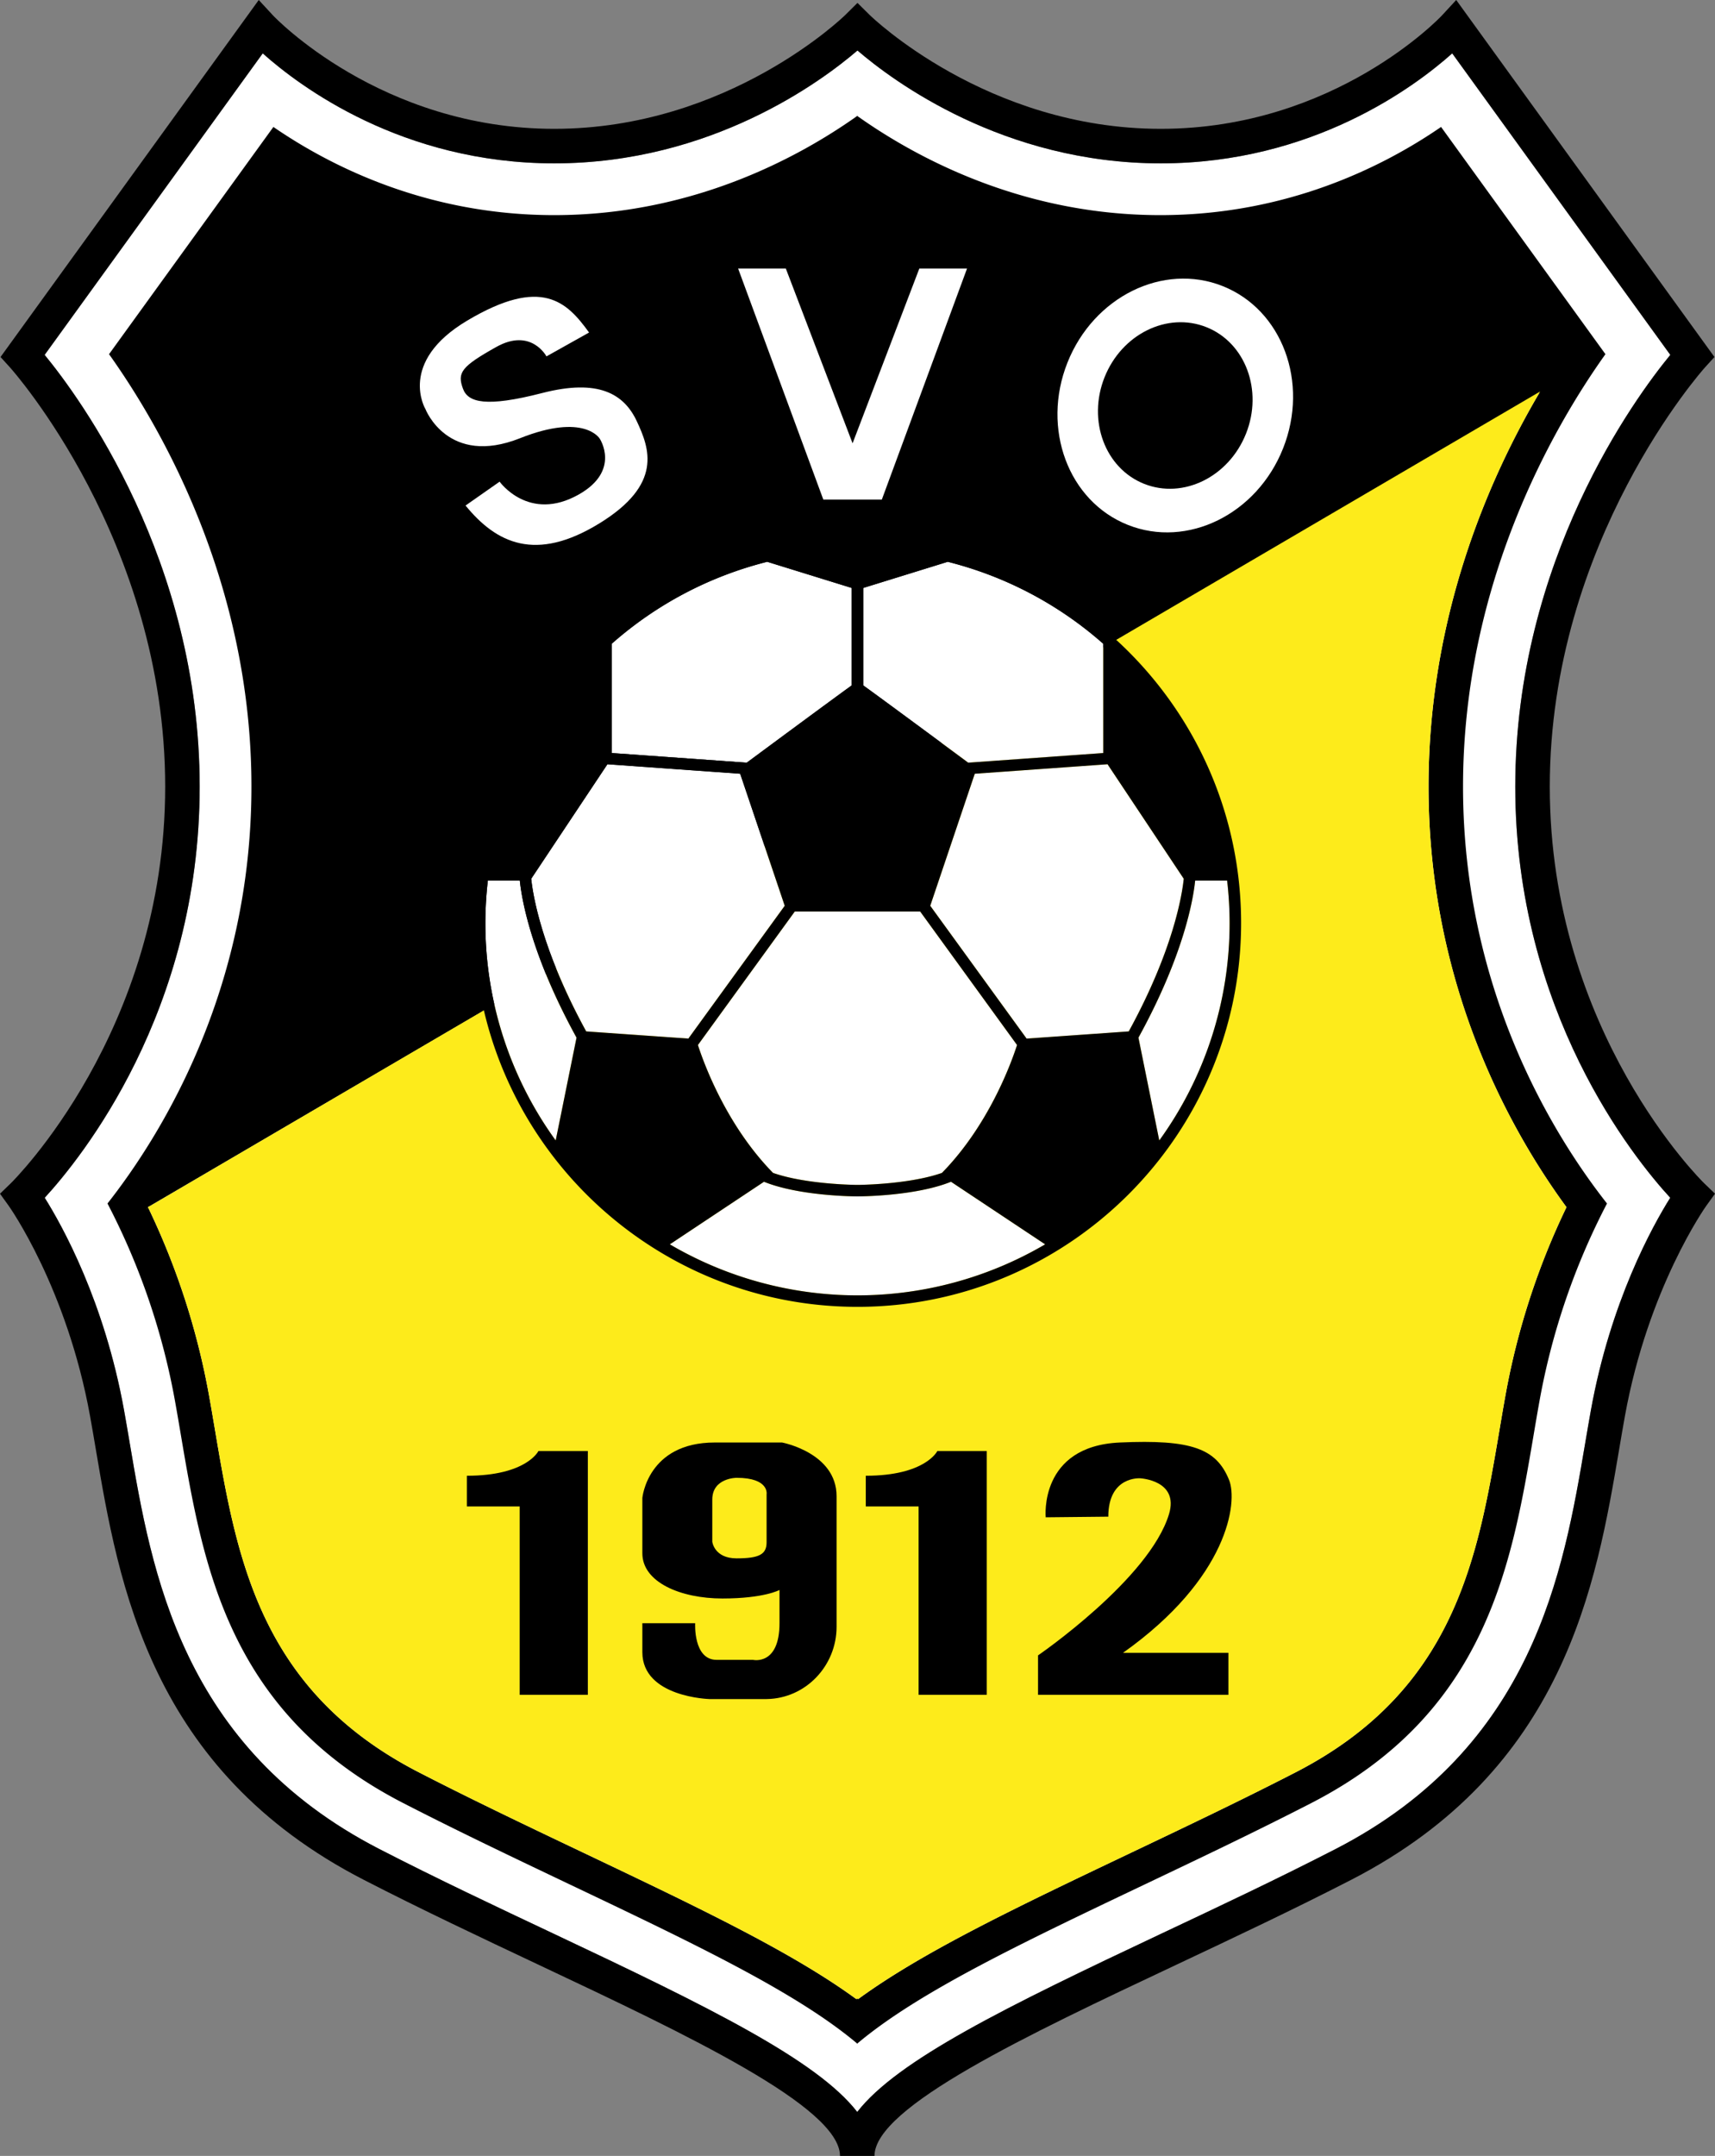 <svg xmlns="http://www.w3.org/2000/svg" width="272.057mm" height="341.801mm" viewBox="0 0 771.184 968.885">
  <rect x="0" y="0" width="771.184" height="968.885" fill="#808080" stroke="none"/>
  <title>svo-logo</title>
  <g>
    <path d="M1005,571.991c0-101.8,54.012-174.926,69.715-194.03l-98.066-135.5c-16.574,14.8-62.675,49.427-131.092,49.427-70.69,0-120.344-36.979-136.349-50.717-16,13.738-65.658,50.717-136.347,50.717-68.417,0-114.518-34.63-131.092-49.427l-98.066,135.5c15.7,19.1,69.712,92.228,69.712,194.03,0,101.27-53.436,167.1-69.679,184.768,7.951,12.673,26.83,46.622,35.655,95.392.874,4.825,1.725,9.842,2.6,15.021,9.766,57.59,23.146,136.463,112.248,182.284,25.649,13.19,52.366,25.79,78.2,37.971,69.841,32.93,118.591,56.852,136.659,80.168,18.072-23.281,66.789-47.167,136.564-80.042,25.942-12.221,52.768-24.861,78.507-38.1,89.107-45.824,102.484-124.7,112.251-182.294.879-5.174,1.73-10.188,2.6-15.011,8.825-48.77,27.706-82.719,35.658-95.392C1058.442,739.092,1005,673.261,1005,571.991Z" transform="translate(-323.628 -218.475)" fill="#fff"/>
    <path d="M981.511,571.991c0-91.412,40.675-161.586,64.034-194.346L971.638,275.527c-26.219,18.006-69.523,39.63-126.3,39.63-62.277,0-110.031-26.016-136.127-44.5v-.154l-.111.077-.111-.077v.154c-26.1,18.481-73.849,44.5-136.126,44.5-56.777,0-100.08-21.624-126.3-39.63L372.658,377.645c23.359,32.76,64.034,102.934,64.034,194.346,0,91.7-40.89,157.039-64.733,187.341A311.045,311.045,0,0,1,402.3,848.007c.887,4.9,1.753,10,2.644,15.264,9.936,58.587,21.2,124.992,99.952,165.49,24.363,12.529,49.739,24.6,74.282,36.279,57,27.119,102.431,48.746,129.816,71.741v.179c.036-.03.076-.06.111-.089.036.029.076.059.111.089v-.179c27.386-22.995,72.814-44.622,129.817-71.741,24.543-11.676,49.919-23.75,74.282-36.279,78.755-40.5,90.016-106.9,99.952-165.49.891-5.26,1.757-10.36,2.643-15.264a311.041,311.041,0,0,1,30.338-88.675C1022.4,729.03,981.511,663.693,981.511,571.991Zm19.129,273.257c-.9,4.957-1.772,10.114-2.672,15.429-9.784,57.688-19.9,117.339-91.751,154.288-24.217,12.453-49.45,24.457-73.853,36.066-51.76,24.625-93.846,44.647-122.886,65.869l-.377-.317-.376.317c-29.04-21.222-71.126-41.244-122.886-65.869-24.4-11.609-49.636-23.613-73.853-36.066-71.851-36.949-81.968-96.6-91.751-154.286-.9-5.317-1.776-10.474-2.673-15.435a328.9,328.9,0,0,0-27.386-84.251l625.659-365.969C992.433,434.745,966,496.326,966,571.991c0,88.841,36.442,154.126,62.028,189A328.961,328.961,0,0,0,1000.64,845.248Z" transform="translate(-323.628 -218.475)"/>
    <path d="M709.478,1116.9c29.04-21.222,71.126-41.244,122.886-65.869,24.4-11.609,49.636-23.613,73.853-36.066,71.851-36.949,81.967-96.6,91.751-154.288.9-5.315,1.776-10.472,2.672-15.429a328.961,328.961,0,0,1,27.386-84.255C1002.44,726.117,966,660.832,966,571.991c0-76.043,26.7-137.88,50.19-177.579L390.176,760.993c-2.417,3.583,2.279-3.106,0,0a328.9,328.9,0,0,1,27.386,84.251c.9,4.961,1.772,10.118,2.673,15.435,9.783,57.686,19.9,117.337,91.751,154.286,24.217,12.453,49.45,24.457,73.853,36.066,51.76,24.625,93.846,44.647,122.886,65.869l.376-.317Z" transform="translate(-323.628 -218.475)" fill="#fdeb1b"/>
    <g>
      <path d="M543,614.221a168.19,168.19,0,0,0-1.116,19.056A166.377,166.377,0,0,0,573.507,731l9.365-46.194c-20.558-37.379-24.683-62.528-25.5-70.584Z" transform="translate(-323.628 -218.475)" fill="#fff"/>
      <path d="M819.748,556.888V507.806A167.039,167.039,0,0,0,749.8,470.948l-38,11.758v43.783c8.732,6.287,37.027,27.2,47.208,34.738Z" transform="translate(-323.628 -218.475)" fill="#fff"/>
      <path d="M633.16,685.224l43.334-59.689L656.468,566.2l-59.7-4.264L562.5,613.387c.719,7.039,4.6,31.906,24.729,68.609Z" transform="translate(-323.628 -218.475)" fill="#fff"/>
      <path d="M681.02,628.107l-43.562,60c2.737,8.464,12.846,36.12,33.775,57.473,15.108,5.292,37.713,5.388,37.979,5.388s22.871-.1,37.979-5.388c20.928-21.352,31.038-49,33.776-57.471l-43.564-60H681.02Z" transform="translate(-323.628 -218.475)" fill="#fff"/>
      <path d="M855.922,613.388,821.66,561.934l-59.7,4.264L741.93,625.537l43.334,59.687L831.194,682C851.318,645.294,855.2,620.428,855.922,613.388Z" transform="translate(-323.628 -218.475)" fill="#fff"/>
      <path d="M876.545,633.277a168.189,168.189,0,0,0-1.117-19.056H861.053c-.816,8.056-4.941,33.205-25.5,70.585L844.918,731A166.381,166.381,0,0,0,876.545,633.277Z" transform="translate(-323.628 -218.475)" fill="#fff"/>
      <path d="M793.59,777.689l-42.332-28.12c-16,6.472-40.866,6.572-42.046,6.572s-26.04-.1-42.044-6.572l-42.333,28.12a166.761,166.761,0,0,0,168.755,0Z" transform="translate(-323.628 -218.475)" fill="#fff"/>
      <path d="M598.677,507.806v49.082l60.743,4.339c10.181-7.532,38.472-28.448,47.206-34.737V482.705l-38-11.757A167.029,167.029,0,0,0,598.677,507.806Z" transform="translate(-323.628 -218.475)" fill="#fff"/>
    </g>
    <polygon points="413.386 120.705 383.377 199.23 353.368 120.705 331.917 120.705 370.222 224.511 383.377 224.511 396.532 224.511 434.837 120.705 413.386 120.705" fill="#fff"/>
    <path d="M569.36,378.635s-6.895-13.024-22.6-4.214-17.621,11.491-14.939,18.769c2.278,6.184,10.342,8.427,35.623,1.916s36.773.383,42.519,12.64,11.874,28.346-16.854,45.966-46.349,8.81-60.139-8.044l15.322-10.725s13.146,18.46,35.623,5.745C602.876,429.963,593.3,415.6,593.3,415.6s-6.895-11.683-35.815-.192c-32.47,12.9-42.518-13.023-42.518-13.023s-12.747-21.108,18.769-39.838c33.517-19.918,44.817-8.427,54.776,5.363Z" transform="translate(-323.628 -218.475)" fill="#fff"/>
    <path d="M533.567,881.685v13.79h23.749v84.654H587.96V870.577H565.743S560.38,881.685,533.567,881.685Z" transform="translate(-323.628 -218.475)"/>
    <path d="M712.944,881.685v13.79h23.749v84.654h30.644V870.577H745.12S739.757,881.685,712.944,881.685Z" transform="translate(-323.628 -218.475)"/>
    <path d="M873.424,347.047c-26.777-10.638-58.028,4.764-69.8,34.4s.391,62.285,27.169,72.923,58.029-4.765,69.8-34.4S900.2,357.684,873.424,347.047Zm10.5,66.3C876.2,432.8,855.691,442.9,838.119,435.923s-25.555-28.406-17.829-47.855,28.234-29.555,45.807-22.574S891.651,393.9,883.926,413.348Z" transform="translate(-323.628 -218.475)" fill="#fff"/>
    <path d="M793.849,900.359s-3.124-31.985,33.325-33.613c32.176-1.436,43.385,2.66,49.126,16.807,4.022,9.911-.287,44.1-47.69,77.711h47.4v18.865H790.4V962.413S840.486,928.1,849.3,898.922c4.6-15.226-12.928-16.088-12.928-16.088S822,881.685,822,900.072Z" transform="translate(-323.628 -218.475)"/>
    <path d="M675.3,866.746H645.034c-30.26,0-32.559,24.9-32.559,24.9v24.9c0,13.023,17.237,20.3,36.007,20.3s25.664-3.83,25.664-3.83v14.939c0,19.152-11.875,16.471-11.875,16.471H645.9c-10.629,0-9.672-16.471-9.672-16.471H612.475v13.024c0,20.3,30.261,21.067,30.261,21.067h24.9q.408,0,.809-.006c17.508-.278,31.367-14.953,31.367-32.463v-58.7C699.81,871.343,675.3,866.746,675.3,866.746Zm-6.961,23.334v21.547c0,5.458-3.448,7.182-13.5,7.182s-10.917-7.47-10.917-7.47V892.378c0-9.768,10.917-9.768,10.917-9.768C669.77,882.61,668.334,890.08,668.334,890.08Z" transform="translate(-323.628 -218.475)"/>
    <path d="M709.212,460.773c-95.119,0-172.5,77.386-172.5,172.5s77.383,172.505,172.5,172.505,172.5-77.386,172.5-172.5S804.33,460.773,709.212,460.773ZM831.194,682l-45.93,3.228L741.93,625.537,761.957,566.2l59.7-4.264,34.262,51.454C855.2,620.428,851.318,645.294,831.194,682Zm-84,63.586c-15.108,5.292-37.714,5.388-37.979,5.388s-22.871-.1-37.979-5.388c-20.929-21.353-31.038-49.009-33.775-57.473l43.562-60H737.4l43.564,60C778.229,696.577,768.119,724.23,747.191,745.582ZM587.232,682c-20.126-36.7-24.01-61.57-24.729-68.609l34.262-51.453,59.7,4.264,20.026,59.337L633.16,685.224ZM819.748,556.888l-60.743,4.339c-10.181-7.533-38.476-28.451-47.208-34.738V482.706l38-11.758a167.039,167.039,0,0,1,69.949,36.858ZM706.626,482.705V526.49c-8.734,6.289-37.025,27.205-47.206,34.737l-60.743-4.339V507.806a167.029,167.029,0,0,1,69.948-36.858ZM543,614.221h14.375c.817,8.056,4.942,33.205,25.5,70.584L573.507,731a166.377,166.377,0,0,1-31.626-97.722A168.19,168.19,0,0,1,543,614.221Zm81.838,163.468,42.333-28.12c16,6.471,40.863,6.572,42.044,6.572s26.041-.1,42.046-6.572l42.332,28.12a166.761,166.761,0,0,1-168.755,0ZM844.918,731l-9.364-46.194c20.558-37.38,24.683-62.529,25.5-70.585h14.375a168.189,168.189,0,0,1,1.117,19.056A166.381,166.381,0,0,1,844.918,731Z" transform="translate(-323.628 -218.475)"/>
    <path d="M716.857,1187.36H701.344c0-22-68.892-54.489-135.514-85.9-25.954-12.241-52.79-24.9-78.678-38.208-96-49.371-110.133-132.667-120.45-193.487-.868-5.118-1.709-10.082-2.573-14.852-10.438-57.691-36.317-94.162-36.579-94.523l-3.922-5.451,4.836-4.676c.694-.669,69.442-68.241,69.442-178.272,0-110.382-69.1-187.639-69.8-188.407l-4.24-4.664L439.98,218.475l6.426,6.952c.467.5,48.316,50.946,126.459,50.946,78.36,0,130.362-50.669,130.877-51.179l5.462-5.416,5.477,5.414c.515.512,52.519,51.181,130.88,51.181,78.438,0,125.987-50.436,126.459-50.946l6.426-6.952,116.116,160.443-4.244,4.666c-.7.768-69.8,78.025-69.8,188.407,0,110.332,68.743,177.6,69.437,178.267l4.858,4.661-3.936,5.471c-.263.361-26.141,36.832-36.582,94.523-.864,4.767-1.705,9.726-2.571,14.842-10.314,60.824-24.441,144.124-120.452,193.5-25.979,13.363-52.928,26.058-78.989,38.335C785.7,1132.957,716.857,1165.393,716.857,1187.36ZM343.74,756.759c7.951,12.673,26.831,46.622,35.655,95.392.874,4.825,1.725,9.842,2.6,15.021,9.766,57.59,23.146,136.463,112.248,182.284,25.649,13.19,52.366,25.79,78.2,37.971,69.841,32.93,118.591,56.852,136.659,80.168,18.072-23.281,66.789-47.167,136.564-80.042,25.942-12.221,52.768-24.861,78.507-38.1,89.107-45.824,102.484-124.7,112.251-182.294.879-5.174,1.73-10.188,2.6-15.011,8.825-48.77,27.706-82.719,35.658-95.392-16.244-17.667-69.682-83.5-69.682-184.768,0-101.8,54.012-174.926,69.714-194.03l-98.065-135.5c-16.574,14.8-62.675,49.427-131.092,49.427-70.69,0-120.344-36.979-136.349-50.717-16,13.738-65.658,50.717-136.347,50.717-68.417,0-114.518-34.63-131.092-49.427l-98.066,135.5c15.7,19.1,69.713,92.228,69.713,194.03C413.42,673.261,359.983,739.092,343.74,756.759Z" transform="translate(-323.628 -218.475)"/>
  </g>
</svg>
